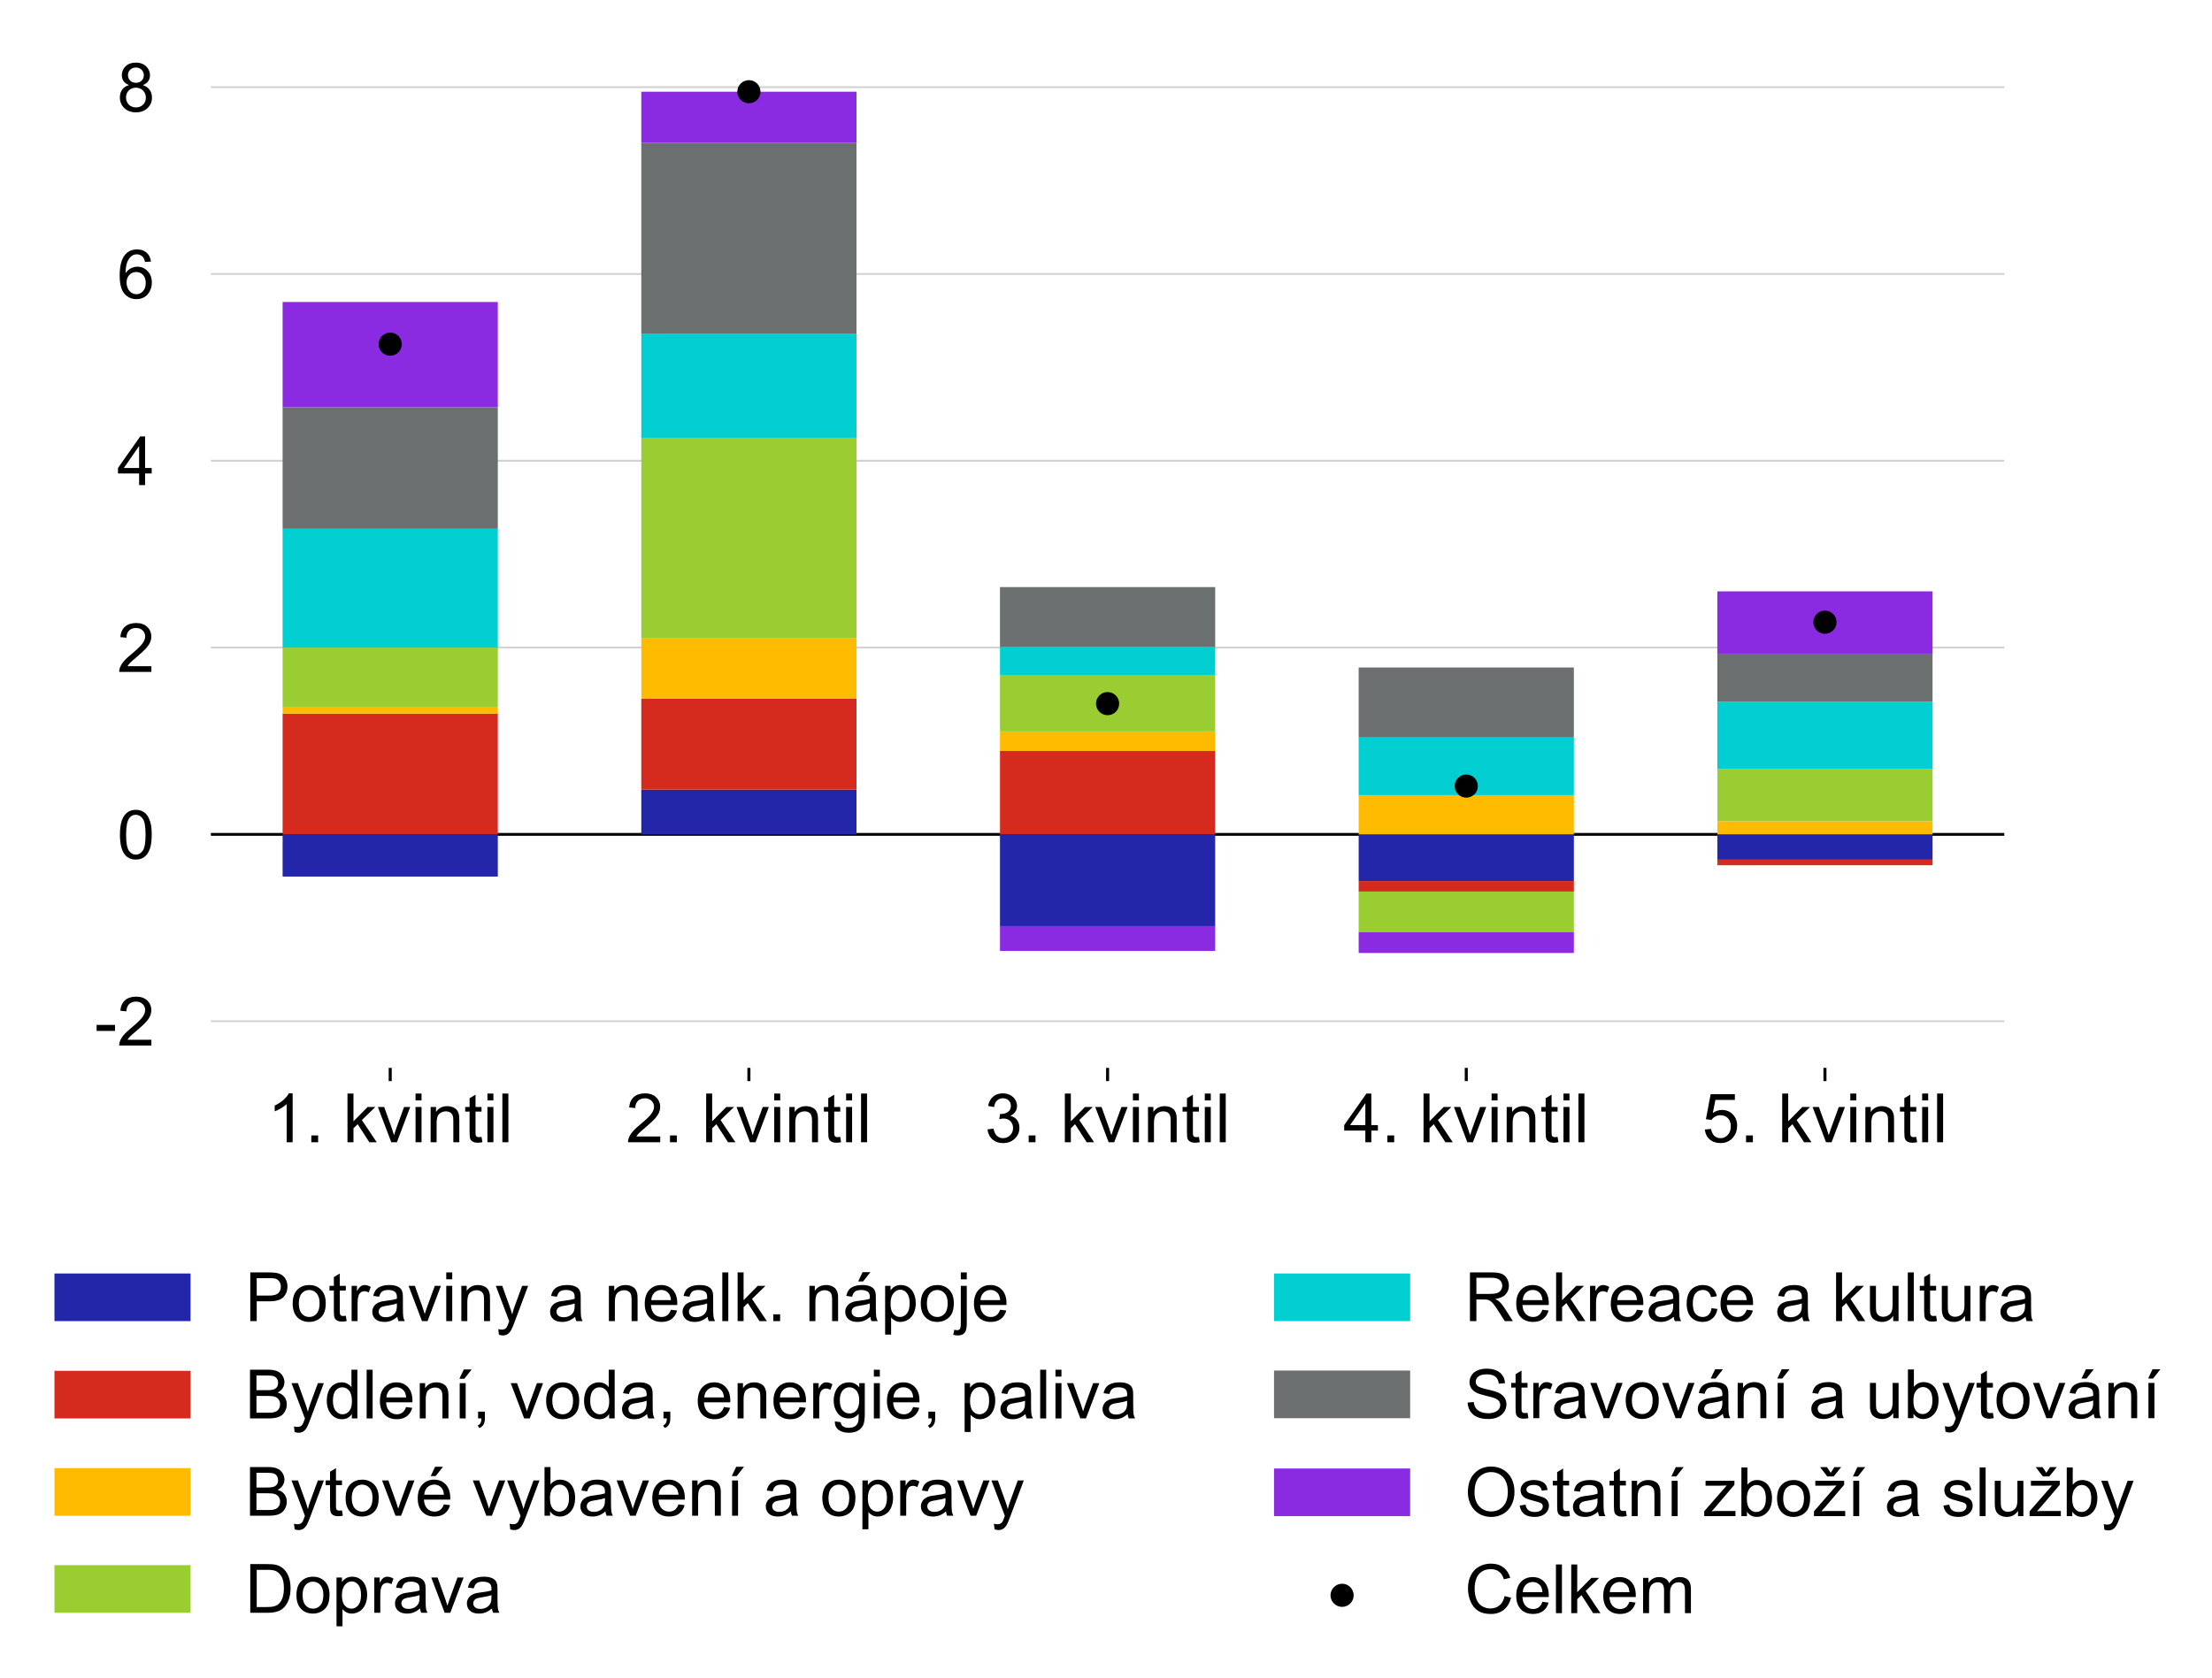 <?xml version="1.0" encoding="utf-8" standalone="no"?>
<!DOCTYPE svg PUBLIC "-//W3C//DTD SVG 1.1//EN"
  "http://www.w3.org/Graphics/SVG/1.1/DTD/svg11.dtd">
<!-- Created with matplotlib (http://matplotlib.org/) -->
<svg height="444pt" version="1.1" viewBox="0 0 585 444" width="585pt" xmlns="http://www.w3.org/2000/svg" xmlns:xlink="http://www.w3.org/1999/xlink">
 <defs>
  <style type="text/css">
*{stroke-linecap:butt;stroke-linejoin:round;}
  </style>
 </defs>
 <g id="figure_1">
  <g id="patch_1">
   <path d="M 0 444.723 
L 585.838 444.723 
L 585.838 0 
L 0 0 
z
" style="fill:none;"/>
  </g>
  <g id="axes_1">
   <g id="patch_2">
    <path d="M 55.769 282.5 
L 530.069 282.5 
L 530.069 10.7 
L 55.769 10.7 
z
" style="fill:none;"/>
   </g>
   <g id="matplotlib.axis_1">
    <g id="xtick_1">
     <g id="line2d_1">
      <defs>
       <path d="M 0 0 
L 0 3.5 
" id="m0bbdba7e54" style="stroke:#000000;stroke-width:0.8;"/>
      </defs>
      <g>
       <use style="stroke:#000000;stroke-width:0.8;" x="103.199" xlink:href="#m0bbdba7e54" y="282.5"/>
      </g>
     </g>
     <g id="text_1">
      <!-- 1. kvintil -->
      <defs>
       <path d="M 37.25 0 
L 28.469 0 
L 28.469 56 
Q 25.297 52.984 20.141 49.953 
Q 14.984 46.922 10.891 45.406 
L 10.891 53.906 
Q 18.266 57.375 23.781 62.297 
Q 29.297 67.234 31.594 71.875 
L 37.25 71.875 
z
" id="ArialMT-31"/>
       <path d="M 9.078 0 
L 9.078 10.016 
L 19.094 10.016 
L 19.094 0 
z
" id="ArialMT-2e"/>
       <path id="ArialMT-20"/>
       <path d="M 6.641 0 
L 6.641 71.578 
L 15.438 71.578 
L 15.438 30.766 
L 36.234 51.859 
L 47.609 51.859 
L 27.781 32.625 
L 49.609 0 
L 38.766 0 
L 21.625 26.516 
L 15.438 20.562 
L 15.438 0 
z
" id="ArialMT-6b"/>
       <path d="M 21 0 
L 1.266 51.859 
L 10.547 51.859 
L 21.688 20.797 
Q 23.484 15.766 25 10.359 
Q 26.172 14.453 28.266 20.219 
L 39.797 51.859 
L 48.828 51.859 
L 29.203 0 
z
" id="ArialMT-76"/>
       <path d="M 6.641 61.469 
L 6.641 71.578 
L 15.438 71.578 
L 15.438 61.469 
z
M 6.641 0 
L 6.641 51.859 
L 15.438 51.859 
L 15.438 0 
z
" id="ArialMT-69"/>
       <path d="M 6.594 0 
L 6.594 51.859 
L 14.5 51.859 
L 14.5 44.484 
Q 20.219 53.031 31 53.031 
Q 35.688 53.031 39.625 51.344 
Q 43.562 49.656 45.516 46.922 
Q 47.469 44.188 48.25 40.438 
Q 48.734 37.984 48.734 31.891 
L 48.734 0 
L 39.938 0 
L 39.938 31.547 
Q 39.938 36.922 38.906 39.578 
Q 37.891 42.234 35.281 43.812 
Q 32.672 45.406 29.156 45.406 
Q 23.531 45.406 19.453 41.844 
Q 15.375 38.281 15.375 28.328 
L 15.375 0 
z
" id="ArialMT-6e"/>
       <path d="M 25.781 7.859 
L 27.047 0.094 
Q 23.344 -0.688 20.406 -0.688 
Q 15.625 -0.688 12.984 0.828 
Q 10.359 2.344 9.281 4.812 
Q 8.203 7.281 8.203 15.188 
L 8.203 45.016 
L 1.766 45.016 
L 1.766 51.859 
L 8.203 51.859 
L 8.203 64.703 
L 16.938 69.969 
L 16.938 51.859 
L 25.781 51.859 
L 25.781 45.016 
L 16.938 45.016 
L 16.938 14.703 
Q 16.938 10.938 17.406 9.859 
Q 17.875 8.797 18.922 8.156 
Q 19.969 7.516 21.922 7.516 
Q 23.391 7.516 25.781 7.859 
" id="ArialMT-74"/>
       <path d="M 6.391 0 
L 6.391 71.578 
L 15.188 71.578 
L 15.188 0 
z
" id="ArialMT-6c"/>
      </defs>
      <g transform="translate(70.689 302.17)scale(0.18 -0.18)">
       <use xlink:href="#ArialMT-31"/>
       <use x="55.615" xlink:href="#ArialMT-2e"/>
       <use x="83.398" xlink:href="#ArialMT-20"/>
       <use x="111.182" xlink:href="#ArialMT-6b"/>
       <use x="161.182" xlink:href="#ArialMT-76"/>
       <use x="211.182" xlink:href="#ArialMT-69"/>
       <use x="233.398" xlink:href="#ArialMT-6e"/>
       <use x="289.014" xlink:href="#ArialMT-74"/>
       <use x="316.797" xlink:href="#ArialMT-69"/>
       <use x="339.014" xlink:href="#ArialMT-6c"/>
      </g>
     </g>
    </g>
    <g id="xtick_2">
     <g id="line2d_2">
      <g>
       <use style="stroke:#000000;stroke-width:0.8;" x="198.059" xlink:href="#m0bbdba7e54" y="282.5"/>
      </g>
     </g>
     <g id="text_2">
      <!-- 2. kvintil -->
      <defs>
       <path d="M 50.344 8.453 
L 50.344 0 
L 3.031 0 
Q 2.938 3.172 4.047 6.109 
Q 5.859 10.938 9.828 15.625 
Q 13.812 20.312 21.344 26.469 
Q 33.016 36.031 37.109 41.625 
Q 41.219 47.219 41.219 52.203 
Q 41.219 57.422 37.469 61 
Q 33.734 64.594 27.734 64.594 
Q 21.391 64.594 17.578 60.781 
Q 13.766 56.984 13.719 50.25 
L 4.688 51.172 
Q 5.609 61.281 11.656 66.578 
Q 17.719 71.875 27.938 71.875 
Q 38.234 71.875 44.234 66.156 
Q 50.25 60.453 50.25 52 
Q 50.25 47.703 48.484 43.547 
Q 46.734 39.406 42.656 34.812 
Q 38.578 30.219 29.109 22.219 
Q 21.188 15.578 18.938 13.203 
Q 16.703 10.844 15.234 8.453 
z
" id="ArialMT-32"/>
      </defs>
      <g transform="translate(165.549 302.17)scale(0.18 -0.18)">
       <use xlink:href="#ArialMT-32"/>
       <use x="55.615" xlink:href="#ArialMT-2e"/>
       <use x="83.398" xlink:href="#ArialMT-20"/>
       <use x="111.182" xlink:href="#ArialMT-6b"/>
       <use x="161.182" xlink:href="#ArialMT-76"/>
       <use x="211.182" xlink:href="#ArialMT-69"/>
       <use x="233.398" xlink:href="#ArialMT-6e"/>
       <use x="289.014" xlink:href="#ArialMT-74"/>
       <use x="316.797" xlink:href="#ArialMT-69"/>
       <use x="339.014" xlink:href="#ArialMT-6c"/>
      </g>
     </g>
    </g>
    <g id="xtick_3">
     <g id="line2d_3">
      <g>
       <use style="stroke:#000000;stroke-width:0.8;" x="482.639" xlink:href="#m0bbdba7e54" y="282.5"/>
      </g>
     </g>
     <g id="text_3">
      <!-- 5. kvintil -->
      <defs>
       <path d="M 4.156 18.75 
L 13.375 19.531 
Q 14.406 12.797 18.141 9.391 
Q 21.875 6 27.156 6 
Q 33.5 6 37.891 10.781 
Q 42.281 15.578 42.281 23.484 
Q 42.281 31 38.062 35.344 
Q 33.844 39.703 27 39.703 
Q 22.75 39.703 19.328 37.766 
Q 15.922 35.844 13.969 32.766 
L 5.719 33.844 
L 12.641 70.609 
L 48.25 70.609 
L 48.25 62.203 
L 19.672 62.203 
L 15.828 42.969 
Q 22.266 47.469 29.344 47.469 
Q 38.719 47.469 45.156 40.969 
Q 51.609 34.469 51.609 24.266 
Q 51.609 14.547 45.953 7.469 
Q 39.062 -1.219 27.156 -1.219 
Q 17.391 -1.219 11.203 4.25 
Q 5.031 9.719 4.156 18.75 
" id="ArialMT-35"/>
      </defs>
      <g transform="translate(450.129 302.17)scale(0.18 -0.18)">
       <use xlink:href="#ArialMT-35"/>
       <use x="55.615" xlink:href="#ArialMT-2e"/>
       <use x="83.398" xlink:href="#ArialMT-20"/>
       <use x="111.182" xlink:href="#ArialMT-6b"/>
       <use x="161.182" xlink:href="#ArialMT-76"/>
       <use x="211.182" xlink:href="#ArialMT-69"/>
       <use x="233.398" xlink:href="#ArialMT-6e"/>
       <use x="289.014" xlink:href="#ArialMT-74"/>
       <use x="316.797" xlink:href="#ArialMT-69"/>
       <use x="339.014" xlink:href="#ArialMT-6c"/>
      </g>
     </g>
    </g>
    <g id="xtick_4">
     <g id="line2d_4">
      <g>
       <use style="stroke:#000000;stroke-width:0.8;" x="387.779" xlink:href="#m0bbdba7e54" y="282.5"/>
      </g>
     </g>
     <g id="text_4">
      <!-- 4. kvintil -->
      <defs>
       <path d="M 32.328 0 
L 32.328 17.141 
L 1.266 17.141 
L 1.266 25.203 
L 33.938 71.578 
L 41.109 71.578 
L 41.109 25.203 
L 50.781 25.203 
L 50.781 17.141 
L 41.109 17.141 
L 41.109 0 
z
M 32.328 25.203 
L 32.328 57.469 
L 9.906 25.203 
z
" id="ArialMT-34"/>
      </defs>
      <g transform="translate(355.269 302.17)scale(0.18 -0.18)">
       <use xlink:href="#ArialMT-34"/>
       <use x="55.615" xlink:href="#ArialMT-2e"/>
       <use x="83.398" xlink:href="#ArialMT-20"/>
       <use x="111.182" xlink:href="#ArialMT-6b"/>
       <use x="161.182" xlink:href="#ArialMT-76"/>
       <use x="211.182" xlink:href="#ArialMT-69"/>
       <use x="233.398" xlink:href="#ArialMT-6e"/>
       <use x="289.014" xlink:href="#ArialMT-74"/>
       <use x="316.797" xlink:href="#ArialMT-69"/>
       <use x="339.014" xlink:href="#ArialMT-6c"/>
      </g>
     </g>
    </g>
    <g id="xtick_5">
     <g id="line2d_5">
      <g>
       <use style="stroke:#000000;stroke-width:0.8;" x="292.919" xlink:href="#m0bbdba7e54" y="282.5"/>
      </g>
     </g>
     <g id="text_5">
      <!-- 3. kvintil -->
      <defs>
       <path d="M 4.203 18.891 
L 12.984 20.062 
Q 14.5 12.594 18.141 9.297 
Q 21.781 6 27 6 
Q 33.203 6 37.469 10.297 
Q 41.75 14.594 41.75 20.953 
Q 41.75 27 37.797 30.922 
Q 33.844 34.859 27.734 34.859 
Q 25.25 34.859 21.531 33.891 
L 22.516 41.609 
Q 23.391 41.5 23.922 41.5 
Q 29.547 41.5 34.031 44.422 
Q 38.531 47.359 38.531 53.469 
Q 38.531 58.297 35.25 61.469 
Q 31.984 64.656 26.812 64.656 
Q 21.688 64.656 18.266 61.422 
Q 14.844 58.203 13.875 51.766 
L 5.078 53.328 
Q 6.688 62.156 12.391 67.016 
Q 18.109 71.875 26.609 71.875 
Q 32.469 71.875 37.391 69.359 
Q 42.328 66.844 44.938 62.5 
Q 47.562 58.156 47.562 53.266 
Q 47.562 48.641 45.062 44.828 
Q 42.578 41.016 37.703 38.766 
Q 44.047 37.312 47.562 32.688 
Q 51.078 28.078 51.078 21.141 
Q 51.078 11.766 44.234 5.25 
Q 37.406 -1.266 26.953 -1.266 
Q 17.531 -1.266 11.297 4.344 
Q 5.078 9.969 4.203 18.891 
" id="ArialMT-33"/>
      </defs>
      <g transform="translate(260.409 302.17)scale(0.18 -0.18)">
       <use xlink:href="#ArialMT-33"/>
       <use x="55.615" xlink:href="#ArialMT-2e"/>
       <use x="83.398" xlink:href="#ArialMT-20"/>
       <use x="111.182" xlink:href="#ArialMT-6b"/>
       <use x="161.182" xlink:href="#ArialMT-76"/>
       <use x="211.182" xlink:href="#ArialMT-69"/>
       <use x="233.398" xlink:href="#ArialMT-6e"/>
       <use x="289.014" xlink:href="#ArialMT-74"/>
       <use x="316.797" xlink:href="#ArialMT-69"/>
       <use x="339.014" xlink:href="#ArialMT-6c"/>
      </g>
     </g>
    </g>
   </g>
   <g id="matplotlib.axis_2">
    <g id="ytick_1">
     <g id="text_6">
      <!-- -2 -->
      <defs>
       <path d="M 3.172 21.484 
L 3.172 30.328 
L 30.172 30.328 
L 30.172 21.484 
z
" id="ArialMT-2d"/>
      </defs>
      <g transform="translate(24.98 276.587)scale(0.18 -0.18)">
       <use xlink:href="#ArialMT-2d"/>
       <use x="33.301" xlink:href="#ArialMT-32"/>
      </g>
     </g>
    </g>
    <g id="ytick_2">
     <g id="text_7">
      <!-- 0 -->
      <defs>
       <path d="M 4.156 35.297 
Q 4.156 48 6.766 55.734 
Q 9.375 63.484 14.516 67.672 
Q 19.672 71.875 27.484 71.875 
Q 33.25 71.875 37.594 69.547 
Q 41.938 67.234 44.766 62.859 
Q 47.609 58.5 49.219 52.219 
Q 50.828 45.953 50.828 35.297 
Q 50.828 22.703 48.234 14.969 
Q 45.656 7.234 40.5 3 
Q 35.359 -1.219 27.484 -1.219 
Q 17.141 -1.219 11.234 6.203 
Q 4.156 15.141 4.156 35.297 
M 13.188 35.297 
Q 13.188 17.672 17.312 11.828 
Q 21.438 6 27.484 6 
Q 33.547 6 37.672 11.859 
Q 41.797 17.719 41.797 35.297 
Q 41.797 52.984 37.672 58.781 
Q 33.547 64.594 27.391 64.594 
Q 21.344 64.594 17.719 59.469 
Q 13.188 52.938 13.188 35.297 
" id="ArialMT-30"/>
      </defs>
      <g transform="translate(30.974 227.169)scale(0.18 -0.18)">
       <use xlink:href="#ArialMT-30"/>
      </g>
     </g>
    </g>
    <g id="ytick_3">
     <g id="text_8">
      <!-- 2 -->
      <g transform="translate(30.974 177.751)scale(0.18 -0.18)">
       <use xlink:href="#ArialMT-32"/>
      </g>
     </g>
    </g>
    <g id="ytick_4">
     <g id="text_9">
      <!-- 4 -->
      <g transform="translate(30.974 128.333)scale(0.18 -0.18)">
       <use xlink:href="#ArialMT-34"/>
      </g>
     </g>
    </g>
    <g id="ytick_5">
     <g id="text_10">
      <!-- 6 -->
      <defs>
       <path d="M 49.75 54.047 
L 41.016 53.375 
Q 39.844 58.547 37.703 60.891 
Q 34.125 64.656 28.906 64.656 
Q 24.703 64.656 21.531 62.312 
Q 17.391 59.281 14.984 53.469 
Q 12.594 47.656 12.5 36.922 
Q 15.672 41.75 20.266 44.094 
Q 24.859 46.438 29.891 46.438 
Q 38.672 46.438 44.844 39.969 
Q 51.031 33.5 51.031 23.25 
Q 51.031 16.5 48.125 10.719 
Q 45.219 4.938 40.141 1.859 
Q 35.062 -1.219 28.609 -1.219 
Q 17.625 -1.219 10.688 6.859 
Q 3.766 14.938 3.766 33.5 
Q 3.766 54.25 11.422 63.672 
Q 18.109 71.875 29.438 71.875 
Q 37.891 71.875 43.281 67.141 
Q 48.688 62.406 49.75 54.047 
M 13.875 23.188 
Q 13.875 18.656 15.797 14.5 
Q 17.719 10.359 21.188 8.172 
Q 24.656 6 28.469 6 
Q 34.031 6 38.031 10.484 
Q 42.047 14.984 42.047 22.703 
Q 42.047 30.125 38.078 34.391 
Q 34.125 38.672 28.125 38.672 
Q 22.172 38.672 18.016 34.391 
Q 13.875 30.125 13.875 23.188 
" id="ArialMT-36"/>
      </defs>
      <g transform="translate(30.974 78.915)scale(0.18 -0.18)">
       <use xlink:href="#ArialMT-36"/>
      </g>
     </g>
    </g>
    <g id="ytick_6">
     <g id="text_11">
      <!-- 8 -->
      <defs>
       <path d="M 17.672 38.812 
Q 12.203 40.828 9.562 44.531 
Q 6.938 48.25 6.938 53.422 
Q 6.938 61.234 12.547 66.547 
Q 18.172 71.875 27.484 71.875 
Q 36.859 71.875 42.578 66.422 
Q 48.297 60.984 48.297 53.172 
Q 48.297 48.188 45.672 44.5 
Q 43.062 40.828 37.75 38.812 
Q 44.344 36.672 47.781 31.875 
Q 51.219 27.094 51.219 20.453 
Q 51.219 11.281 44.719 5.031 
Q 38.234 -1.219 27.641 -1.219 
Q 17.047 -1.219 10.547 5.047 
Q 4.047 11.328 4.047 20.703 
Q 4.047 27.688 7.594 32.391 
Q 11.141 37.109 17.672 38.812 
M 15.922 53.719 
Q 15.922 48.641 19.188 45.406 
Q 22.469 42.188 27.688 42.188 
Q 32.766 42.188 36.016 45.375 
Q 39.266 48.578 39.266 53.219 
Q 39.266 58.062 35.906 61.359 
Q 32.562 64.656 27.594 64.656 
Q 22.562 64.656 19.234 61.422 
Q 15.922 58.203 15.922 53.719 
M 13.094 20.656 
Q 13.094 16.891 14.875 13.375 
Q 16.656 9.859 20.172 7.922 
Q 23.688 6 27.734 6 
Q 34.031 6 38.125 10.047 
Q 42.234 14.109 42.234 20.359 
Q 42.234 26.703 38.016 30.859 
Q 33.797 35.016 27.438 35.016 
Q 21.234 35.016 17.156 30.906 
Q 13.094 26.812 13.094 20.656 
" id="ArialMT-38"/>
      </defs>
      <g transform="translate(30.974 29.497)scale(0.18 -0.18)">
       <use xlink:href="#ArialMT-38"/>
      </g>
     </g>
    </g>
   </g>
   <g id="line2d_6">
    <path clip-path="url(#p08ccd72ca8)" d="M 55.769 270.145 
L 530.069 270.145 
" style="fill:none;stroke:#d2d2d2;stroke-linecap:square;stroke-width:0.5;"/>
   </g>
   <g id="line2d_7">
    <path clip-path="url(#p08ccd72ca8)" d="M 55.769 220.727 
L 530.069 220.727 
" style="fill:none;stroke:#000000;stroke-linecap:square;stroke-width:0.75;"/>
   </g>
   <g id="line2d_8">
    <path clip-path="url(#p08ccd72ca8)" d="M 55.769 171.309 
L 530.069 171.309 
" style="fill:none;stroke:#d2d2d2;stroke-linecap:square;stroke-width:0.5;"/>
   </g>
   <g id="line2d_9">
    <path clip-path="url(#p08ccd72ca8)" d="M 55.769 121.891 
L 530.069 121.891 
" style="fill:none;stroke:#d2d2d2;stroke-linecap:square;stroke-width:0.5;"/>
   </g>
   <g id="legend_1">
    <g id="patch_3">
     <path d="M 10.8 437.523 
L 575.038 437.523 
Q 578.638 437.523 578.638 433.923 
L 578.638 332.934 
Q 578.638 329.334 575.038 329.334 
L 10.8 329.334 
Q 7.2 329.334 7.2 332.934 
L 7.2 433.923 
Q 7.2 437.523 10.8 437.523 
z
" style="fill:none;opacity:0.8;"/>
    </g>
    <g id="patch_4">
     <path d="M 14.4 349.489 
L 50.4 349.489 
L 50.4 336.889 
L 14.4 336.889 
z
" style="fill:#2426a9;"/>
    </g>
    <g id="text_12">
     <!-- Potraviny a nealk. nápoje -->
     <defs>
      <path d="M 7.719 0 
L 7.719 71.578 
L 34.719 71.578 
Q 41.844 71.578 45.609 70.906 
Q 50.875 70.016 54.438 67.547 
Q 58.016 65.094 60.188 60.641 
Q 62.359 56.203 62.359 50.875 
Q 62.359 41.75 56.547 35.422 
Q 50.734 29.109 35.547 29.109 
L 17.188 29.109 
L 17.188 0 
z
M 17.188 37.547 
L 35.688 37.547 
Q 44.875 37.547 48.734 40.969 
Q 52.594 44.391 52.594 50.594 
Q 52.594 55.078 50.312 58.266 
Q 48.047 61.469 44.344 62.5 
Q 41.938 63.141 35.5 63.141 
L 17.188 63.141 
z
" id="ArialMT-50"/>
      <path d="M 3.328 25.922 
Q 3.328 40.328 11.328 47.266 
Q 18.016 53.031 27.641 53.031 
Q 38.328 53.031 45.109 46.016 
Q 51.906 39.016 51.906 26.656 
Q 51.906 16.656 48.906 10.906 
Q 45.906 5.172 40.156 2 
Q 34.422 -1.172 27.641 -1.172 
Q 16.75 -1.172 10.031 5.812 
Q 3.328 12.797 3.328 25.922 
M 12.359 25.922 
Q 12.359 15.969 16.703 11.016 
Q 21.047 6.062 27.641 6.062 
Q 34.188 6.062 38.531 11.031 
Q 42.875 16.016 42.875 26.219 
Q 42.875 35.844 38.5 40.797 
Q 34.125 45.75 27.641 45.75 
Q 21.047 45.75 16.703 40.812 
Q 12.359 35.891 12.359 25.922 
" id="ArialMT-6f"/>
      <path d="M 6.5 0 
L 6.5 51.859 
L 14.406 51.859 
L 14.406 44 
Q 17.438 49.516 20 51.266 
Q 22.562 53.031 25.641 53.031 
Q 30.078 53.031 34.672 50.203 
L 31.641 42.047 
Q 28.422 43.953 25.203 43.953 
Q 22.312 43.953 20.016 42.219 
Q 17.719 40.484 16.75 37.406 
Q 15.281 32.719 15.281 27.156 
L 15.281 0 
z
" id="ArialMT-72"/>
      <path d="M 40.438 6.391 
Q 35.547 2.25 31.031 0.531 
Q 26.516 -1.172 21.344 -1.172 
Q 12.797 -1.172 8.203 3 
Q 3.609 7.172 3.609 13.672 
Q 3.609 17.484 5.344 20.625 
Q 7.078 23.781 9.891 25.688 
Q 12.703 27.594 16.219 28.562 
Q 18.797 29.25 24.031 29.891 
Q 34.672 31.156 39.703 32.906 
Q 39.75 34.719 39.75 35.203 
Q 39.75 40.578 37.25 42.781 
Q 33.891 45.75 27.25 45.75 
Q 21.047 45.75 18.094 43.578 
Q 15.141 41.406 13.719 35.891 
L 5.125 37.062 
Q 6.297 42.578 8.984 45.969 
Q 11.672 49.359 16.75 51.188 
Q 21.828 53.031 28.516 53.031 
Q 35.156 53.031 39.297 51.469 
Q 43.453 49.906 45.406 47.531 
Q 47.359 45.172 48.141 41.547 
Q 48.578 39.312 48.578 33.453 
L 48.578 21.734 
Q 48.578 9.469 49.141 6.219 
Q 49.703 2.984 51.375 0 
L 42.188 0 
Q 40.828 2.734 40.438 6.391 
M 39.703 26.031 
Q 34.906 24.078 25.344 22.703 
Q 19.922 21.922 17.672 20.938 
Q 15.438 19.969 14.203 18.094 
Q 12.984 16.219 12.984 13.922 
Q 12.984 10.406 15.641 8.062 
Q 18.312 5.719 23.438 5.719 
Q 28.516 5.719 32.469 7.938 
Q 36.422 10.156 38.281 14.016 
Q 39.703 17 39.703 22.797 
z
" id="ArialMT-61"/>
      <path d="M 6.203 -19.969 
L 5.219 -11.719 
Q 8.109 -12.5 10.25 -12.5 
Q 13.188 -12.5 14.938 -11.516 
Q 16.703 -10.547 17.828 -8.797 
Q 18.656 -7.469 20.516 -2.25 
Q 20.75 -1.516 21.297 -0.094 
L 1.609 51.859 
L 11.078 51.859 
L 21.875 21.828 
Q 23.969 16.109 25.641 9.812 
Q 27.156 15.875 29.25 21.625 
L 40.328 51.859 
L 49.125 51.859 
L 29.391 -0.875 
Q 26.219 -9.422 24.469 -12.641 
Q 22.125 -17 19.094 -19.016 
Q 16.062 -21.047 11.859 -21.047 
Q 9.328 -21.047 6.203 -19.969 
" id="ArialMT-79"/>
      <path d="M 42.094 16.703 
L 51.172 15.578 
Q 49.031 7.625 43.219 3.219 
Q 37.406 -1.172 28.375 -1.172 
Q 17 -1.172 10.328 5.828 
Q 3.656 12.844 3.656 25.484 
Q 3.656 38.578 10.391 45.797 
Q 17.141 53.031 27.875 53.031 
Q 38.281 53.031 44.875 45.953 
Q 51.469 38.875 51.469 26.031 
Q 51.469 25.25 51.422 23.688 
L 12.75 23.688 
Q 13.234 15.141 17.578 10.594 
Q 21.922 6.062 28.422 6.062 
Q 33.25 6.062 36.672 8.594 
Q 40.094 11.141 42.094 16.703 
M 13.234 30.906 
L 42.188 30.906 
Q 41.609 37.453 38.875 40.719 
Q 34.672 45.797 27.984 45.797 
Q 21.922 45.797 17.797 41.75 
Q 13.672 37.703 13.234 30.906 
" id="ArialMT-65"/>
      <path d="M 40.438 6.391 
Q 35.547 2.25 31.031 0.531 
Q 26.516 -1.172 21.344 -1.172 
Q 12.797 -1.172 8.203 3 
Q 3.609 7.172 3.609 13.672 
Q 3.609 17.484 5.344 20.625 
Q 7.078 23.781 9.891 25.688 
Q 12.703 27.594 16.219 28.562 
Q 18.797 29.25 24.031 29.891 
Q 34.672 31.156 39.703 32.906 
Q 39.75 34.719 39.75 35.203 
Q 39.75 40.578 37.25 42.781 
Q 33.891 45.75 27.25 45.75 
Q 21.047 45.75 18.094 43.578 
Q 15.141 41.406 13.719 35.891 
L 5.125 37.062 
Q 6.297 42.578 8.984 45.969 
Q 11.672 49.359 16.75 51.188 
Q 21.828 53.031 28.516 53.031 
Q 35.156 53.031 39.297 51.469 
Q 43.453 49.906 45.406 47.531 
Q 47.359 45.172 48.141 41.547 
Q 48.578 39.312 48.578 33.453 
L 48.578 21.734 
Q 48.578 9.469 49.141 6.219 
Q 49.703 2.984 51.375 0 
L 42.188 0 
Q 40.828 2.734 40.438 6.391 
M 39.703 26.031 
Q 34.906 24.078 25.344 22.703 
Q 19.922 21.922 17.672 20.938 
Q 15.438 19.969 14.203 18.094 
Q 12.984 16.219 12.984 13.922 
Q 12.984 10.406 15.641 8.062 
Q 18.312 5.719 23.438 5.719 
Q 28.516 5.719 32.469 7.938 
Q 36.422 10.156 38.281 14.016 
Q 39.703 17 39.703 22.797 
z
M 22.594 58.297 
L 29.078 71.969 
L 40.609 71.969 
L 29.859 58.297 
z
" id="ArialMT-e1"/>
      <path d="M 6.594 -19.875 
L 6.594 51.859 
L 14.594 51.859 
L 14.594 45.125 
Q 17.438 49.078 21 51.047 
Q 24.562 53.031 29.641 53.031 
Q 36.281 53.031 41.359 49.609 
Q 46.438 46.188 49.016 39.953 
Q 51.609 33.734 51.609 26.312 
Q 51.609 18.359 48.75 11.984 
Q 45.906 5.609 40.453 2.219 
Q 35.016 -1.172 29 -1.172 
Q 24.609 -1.172 21.109 0.688 
Q 17.625 2.547 15.375 5.375 
L 15.375 -19.875 
z
M 14.547 25.641 
Q 14.547 15.625 18.594 10.844 
Q 22.656 6.062 28.422 6.062 
Q 34.281 6.062 38.453 11.016 
Q 42.625 15.969 42.625 26.375 
Q 42.625 36.281 38.547 41.203 
Q 34.469 46.141 28.812 46.141 
Q 23.188 46.141 18.859 40.891 
Q 14.547 35.641 14.547 25.641 
" id="ArialMT-70"/>
      <path d="M 6.547 61.375 
L 6.547 71.578 
L 15.328 71.578 
L 15.328 61.375 
z
M -4.594 -20.125 
L -2.938 -12.641 
Q -0.297 -13.328 1.219 -13.328 
Q 3.906 -13.328 5.219 -11.547 
Q 6.547 -9.766 6.547 -2.641 
L 6.547 51.859 
L 15.328 51.859 
L 15.328 -2.828 
Q 15.328 -12.406 12.844 -16.156 
Q 9.672 -21.047 2.297 -21.047 
Q -1.266 -21.047 -4.594 -20.125 
" id="ArialMT-6a"/>
     </defs>
     <g transform="translate(64.8 349.489)scale(0.18 -0.18)">
      <use xlink:href="#ArialMT-50"/>
      <use x="66.699" xlink:href="#ArialMT-6f"/>
      <use x="122.314" xlink:href="#ArialMT-74"/>
      <use x="150.098" xlink:href="#ArialMT-72"/>
      <use x="183.398" xlink:href="#ArialMT-61"/>
      <use x="239.014" xlink:href="#ArialMT-76"/>
      <use x="289.014" xlink:href="#ArialMT-69"/>
      <use x="311.23" xlink:href="#ArialMT-6e"/>
      <use x="366.846" xlink:href="#ArialMT-79"/>
      <use x="416.846" xlink:href="#ArialMT-20"/>
      <use x="444.629" xlink:href="#ArialMT-61"/>
      <use x="500.244" xlink:href="#ArialMT-20"/>
      <use x="528.027" xlink:href="#ArialMT-6e"/>
      <use x="583.643" xlink:href="#ArialMT-65"/>
      <use x="639.258" xlink:href="#ArialMT-61"/>
      <use x="694.873" xlink:href="#ArialMT-6c"/>
      <use x="717.09" xlink:href="#ArialMT-6b"/>
      <use x="767.09" xlink:href="#ArialMT-2e"/>
      <use x="794.873" xlink:href="#ArialMT-20"/>
      <use x="822.656" xlink:href="#ArialMT-6e"/>
      <use x="878.271" xlink:href="#ArialMT-e1"/>
      <use x="933.887" xlink:href="#ArialMT-70"/>
      <use x="989.502" xlink:href="#ArialMT-6f"/>
      <use x="1045.117" xlink:href="#ArialMT-6a"/>
      <use x="1067.334" xlink:href="#ArialMT-65"/>
     </g>
    </g>
    <g id="patch_5">
     <path d="M 14.4 375.231 
L 50.4 375.231 
L 50.4 362.631 
L 14.4 362.631 
z
" style="fill:#d52b1e;"/>
    </g>
    <g id="text_13">
     <!-- Bydlení, voda, energie, paliva -->
     <defs>
      <path d="M 7.328 0 
L 7.328 71.578 
L 34.188 71.578 
Q 42.391 71.578 47.344 69.406 
Q 52.297 67.234 55.094 62.719 
Q 57.906 58.203 57.906 53.266 
Q 57.906 48.688 55.422 44.625 
Q 52.938 40.578 47.906 38.094 
Q 54.391 36.188 57.875 31.594 
Q 61.375 27 61.375 20.75 
Q 61.375 15.719 59.25 11.391 
Q 57.125 7.078 54 4.734 
Q 50.875 2.391 46.156 1.188 
Q 41.453 0 34.625 0 
z
M 16.797 41.5 
L 32.281 41.5 
Q 38.578 41.5 41.312 42.328 
Q 44.922 43.406 46.75 45.891 
Q 48.578 48.391 48.578 52.156 
Q 48.578 55.719 46.875 58.422 
Q 45.172 61.141 41.984 62.141 
Q 38.812 63.141 31.109 63.141 
L 16.797 63.141 
z
M 16.797 8.453 
L 34.625 8.453 
Q 39.203 8.453 41.062 8.797 
Q 44.344 9.375 46.531 10.734 
Q 48.734 12.109 50.141 14.719 
Q 51.562 17.328 51.562 20.75 
Q 51.562 24.75 49.516 27.703 
Q 47.469 30.672 43.828 31.859 
Q 40.188 33.062 33.344 33.062 
L 16.797 33.062 
z
" id="ArialMT-42"/>
      <path d="M 40.234 0 
L 40.234 6.547 
Q 35.297 -1.172 25.734 -1.172 
Q 19.531 -1.172 14.328 2.25 
Q 9.125 5.672 6.266 11.797 
Q 3.422 17.922 3.422 25.875 
Q 3.422 33.641 6 39.969 
Q 8.594 46.297 13.766 49.656 
Q 18.953 53.031 25.344 53.031 
Q 30.031 53.031 33.688 51.047 
Q 37.359 49.078 39.656 45.906 
L 39.656 71.578 
L 48.391 71.578 
L 48.391 0 
z
M 12.453 25.875 
Q 12.453 15.922 16.641 10.984 
Q 20.844 6.062 26.562 6.062 
Q 32.328 6.062 36.344 10.766 
Q 40.375 15.484 40.375 25.141 
Q 40.375 35.797 36.266 40.766 
Q 32.172 45.75 26.172 45.75 
Q 20.312 45.75 16.375 40.969 
Q 12.453 36.188 12.453 25.875 
" id="ArialMT-64"/>
      <path d="M 9.672 0 
L 9.672 51.859 
L 18.453 51.859 
L 18.453 0 
z
M 9.219 58.297 
L 15.703 71.969 
L 27.234 71.969 
L 16.484 58.297 
z
" id="ArialMT-ed"/>
      <path d="M 8.891 0 
L 8.891 10.016 
L 18.891 10.016 
L 18.891 0 
Q 18.891 -5.516 16.938 -8.906 
Q 14.984 -12.312 10.75 -14.156 
L 8.297 -10.406 
Q 11.078 -9.188 12.391 -6.812 
Q 13.719 -4.438 13.875 0 
z
" id="ArialMT-2c"/>
      <path d="M 4.984 -4.297 
L 13.531 -5.562 
Q 14.062 -9.516 16.5 -11.328 
Q 19.781 -13.766 25.438 -13.766 
Q 31.547 -13.766 34.859 -11.328 
Q 38.188 -8.891 39.359 -4.5 
Q 40.047 -1.812 39.984 6.781 
Q 34.234 0 25.641 0 
Q 14.938 0 9.078 7.719 
Q 3.219 15.438 3.219 26.219 
Q 3.219 33.641 5.906 39.906 
Q 8.594 46.188 13.688 49.609 
Q 18.797 53.031 25.688 53.031 
Q 34.859 53.031 40.828 45.609 
L 40.828 51.859 
L 48.922 51.859 
L 48.922 7.031 
Q 48.922 -5.078 46.453 -10.125 
Q 44 -15.188 38.641 -18.109 
Q 33.297 -21.047 25.484 -21.047 
Q 16.219 -21.047 10.5 -16.875 
Q 4.781 -12.703 4.984 -4.297 
M 12.25 26.859 
Q 12.25 16.656 16.297 11.969 
Q 20.359 7.281 26.469 7.281 
Q 32.516 7.281 36.609 11.938 
Q 40.719 16.609 40.719 26.562 
Q 40.719 36.078 36.5 40.906 
Q 32.281 45.75 26.312 45.75 
Q 20.453 45.75 16.344 40.984 
Q 12.25 36.234 12.25 26.859 
" id="ArialMT-67"/>
     </defs>
     <g transform="translate(64.8 375.231)scale(0.18 -0.18)">
      <use xlink:href="#ArialMT-42"/>
      <use x="66.699" xlink:href="#ArialMT-79"/>
      <use x="116.699" xlink:href="#ArialMT-64"/>
      <use x="172.314" xlink:href="#ArialMT-6c"/>
      <use x="194.531" xlink:href="#ArialMT-65"/>
      <use x="250.146" xlink:href="#ArialMT-6e"/>
      <use x="305.762" xlink:href="#ArialMT-ed"/>
      <use x="333.545" xlink:href="#ArialMT-2c"/>
      <use x="361.328" xlink:href="#ArialMT-20"/>
      <use x="389.111" xlink:href="#ArialMT-76"/>
      <use x="439.111" xlink:href="#ArialMT-6f"/>
      <use x="494.727" xlink:href="#ArialMT-64"/>
      <use x="550.342" xlink:href="#ArialMT-61"/>
      <use x="605.957" xlink:href="#ArialMT-2c"/>
      <use x="633.74" xlink:href="#ArialMT-20"/>
      <use x="661.523" xlink:href="#ArialMT-65"/>
      <use x="717.139" xlink:href="#ArialMT-6e"/>
      <use x="772.754" xlink:href="#ArialMT-65"/>
      <use x="828.369" xlink:href="#ArialMT-72"/>
      <use x="861.67" xlink:href="#ArialMT-67"/>
      <use x="917.285" xlink:href="#ArialMT-69"/>
      <use x="939.502" xlink:href="#ArialMT-65"/>
      <use x="995.117" xlink:href="#ArialMT-2c"/>
      <use x="1022.9" xlink:href="#ArialMT-20"/>
      <use x="1050.684" xlink:href="#ArialMT-70"/>
      <use x="1106.299" xlink:href="#ArialMT-61"/>
      <use x="1161.914" xlink:href="#ArialMT-6c"/>
      <use x="1184.131" xlink:href="#ArialMT-69"/>
      <use x="1206.348" xlink:href="#ArialMT-76"/>
      <use x="1256.348" xlink:href="#ArialMT-61"/>
     </g>
    </g>
    <g id="patch_6">
     <path d="M 14.4 400.974 
L 50.4 400.974 
L 50.4 388.374 
L 14.4 388.374 
z
" style="fill:#ffbb00;"/>
    </g>
    <g id="text_14">
     <!-- Bytové vybavení a opravy -->
     <defs>
      <path d="M 42.094 16.703 
L 51.172 15.578 
Q 49.031 7.625 43.219 3.219 
Q 37.406 -1.172 28.375 -1.172 
Q 17 -1.172 10.328 5.828 
Q 3.656 12.844 3.656 25.484 
Q 3.656 38.578 10.391 45.797 
Q 17.141 53.031 27.875 53.031 
Q 38.281 53.031 44.875 45.953 
Q 51.469 38.875 51.469 26.031 
Q 51.469 25.25 51.422 23.688 
L 12.75 23.688 
Q 13.234 15.141 17.578 10.594 
Q 21.922 6.062 28.422 6.062 
Q 33.25 6.062 36.672 8.594 
Q 40.094 11.141 42.094 16.703 
M 13.234 30.906 
L 42.188 30.906 
Q 41.609 37.453 38.875 40.719 
Q 34.672 45.797 27.984 45.797 
Q 21.922 45.797 17.797 41.75 
Q 13.672 37.703 13.234 30.906 
M 22.719 58.297 
L 29.203 71.969 
L 40.734 71.969 
L 29.984 58.297 
z
" id="ArialMT-e9"/>
      <path d="M 14.703 0 
L 6.547 0 
L 6.547 71.578 
L 15.328 71.578 
L 15.328 46.047 
Q 20.906 53.031 29.547 53.031 
Q 34.328 53.031 38.594 51.094 
Q 42.875 49.172 45.625 45.672 
Q 48.391 42.188 49.953 37.25 
Q 51.516 32.328 51.516 26.703 
Q 51.516 13.375 44.922 6.094 
Q 38.328 -1.172 29.109 -1.172 
Q 19.922 -1.172 14.703 6.5 
z
M 14.594 26.312 
Q 14.594 17 17.141 12.844 
Q 21.297 6.062 28.375 6.062 
Q 34.125 6.062 38.328 11.062 
Q 42.531 16.062 42.531 25.984 
Q 42.531 36.141 38.5 40.969 
Q 34.469 45.797 28.766 45.797 
Q 23 45.797 18.797 40.797 
Q 14.594 35.797 14.594 26.312 
" id="ArialMT-62"/>
     </defs>
     <g transform="translate(64.8 400.974)scale(0.18 -0.18)">
      <use xlink:href="#ArialMT-42"/>
      <use x="66.699" xlink:href="#ArialMT-79"/>
      <use x="116.699" xlink:href="#ArialMT-74"/>
      <use x="144.482" xlink:href="#ArialMT-6f"/>
      <use x="200.098" xlink:href="#ArialMT-76"/>
      <use x="250.098" xlink:href="#ArialMT-e9"/>
      <use x="305.713" xlink:href="#ArialMT-20"/>
      <use x="333.496" xlink:href="#ArialMT-76"/>
      <use x="383.496" xlink:href="#ArialMT-79"/>
      <use x="433.496" xlink:href="#ArialMT-62"/>
      <use x="489.111" xlink:href="#ArialMT-61"/>
      <use x="544.727" xlink:href="#ArialMT-76"/>
      <use x="594.727" xlink:href="#ArialMT-65"/>
      <use x="650.342" xlink:href="#ArialMT-6e"/>
      <use x="705.957" xlink:href="#ArialMT-ed"/>
      <use x="733.74" xlink:href="#ArialMT-20"/>
      <use x="761.523" xlink:href="#ArialMT-61"/>
      <use x="817.139" xlink:href="#ArialMT-20"/>
      <use x="844.922" xlink:href="#ArialMT-6f"/>
      <use x="900.537" xlink:href="#ArialMT-70"/>
      <use x="956.152" xlink:href="#ArialMT-72"/>
      <use x="989.453" xlink:href="#ArialMT-61"/>
      <use x="1045.068" xlink:href="#ArialMT-76"/>
      <use x="1095.068" xlink:href="#ArialMT-79"/>
     </g>
    </g>
    <g id="patch_7">
     <path d="M 14.4 426.647 
L 50.4 426.647 
L 50.4 414.047 
L 14.4 414.047 
z
" style="fill:#9acd32;"/>
    </g>
    <g id="text_15">
     <!-- Doprava -->
     <defs>
      <path d="M 7.719 0 
L 7.719 71.578 
L 32.375 71.578 
Q 40.719 71.578 45.125 70.562 
Q 51.266 69.141 55.609 65.438 
Q 61.281 60.641 64.078 53.188 
Q 66.891 45.75 66.891 36.188 
Q 66.891 28.031 64.984 21.734 
Q 63.094 15.438 60.109 11.297 
Q 57.125 7.172 53.578 4.797 
Q 50.047 2.438 45.047 1.219 
Q 40.047 0 33.547 0 
z
M 17.188 8.453 
L 32.469 8.453 
Q 39.547 8.453 43.578 9.766 
Q 47.609 11.078 50 13.484 
Q 53.375 16.844 55.25 22.531 
Q 57.125 28.219 57.125 36.328 
Q 57.125 47.562 53.438 53.594 
Q 49.75 59.625 44.484 61.672 
Q 40.672 63.141 32.234 63.141 
L 17.188 63.141 
z
" id="ArialMT-44"/>
     </defs>
     <g transform="translate(64.8 426.647)scale(0.18 -0.18)">
      <use xlink:href="#ArialMT-44"/>
      <use x="72.217" xlink:href="#ArialMT-6f"/>
      <use x="127.832" xlink:href="#ArialMT-70"/>
      <use x="183.447" xlink:href="#ArialMT-72"/>
      <use x="216.748" xlink:href="#ArialMT-61"/>
      <use x="272.363" xlink:href="#ArialMT-76"/>
      <use x="322.363" xlink:href="#ArialMT-61"/>
     </g>
    </g>
    <g id="patch_8">
     <path d="M 336.938 349.489 
L 372.938 349.489 
L 372.938 336.889 
L 336.938 336.889 
z
" style="fill:#00ced1;"/>
    </g>
    <g id="text_16">
     <!-- Rekreace a kultura -->
     <defs>
      <path d="M 7.859 0 
L 7.859 71.578 
L 39.594 71.578 
Q 49.172 71.578 54.141 69.641 
Q 59.125 67.719 62.109 62.828 
Q 65.094 57.953 65.094 52.047 
Q 65.094 44.438 60.156 39.203 
Q 55.219 33.984 44.922 32.562 
Q 48.688 30.766 50.641 29 
Q 54.781 25.203 58.5 19.484 
L 70.953 0 
L 59.031 0 
L 49.562 14.891 
Q 45.406 21.344 42.719 24.75 
Q 40.047 28.172 37.922 29.531 
Q 35.797 30.906 33.594 31.453 
Q 31.984 31.781 28.328 31.781 
L 17.328 31.781 
L 17.328 0 
z
M 17.328 39.984 
L 37.703 39.984 
Q 44.188 39.984 47.844 41.328 
Q 51.516 42.672 53.422 45.625 
Q 55.328 48.578 55.328 52.047 
Q 55.328 57.125 51.641 60.391 
Q 47.953 63.672 39.984 63.672 
L 17.328 63.672 
z
" id="ArialMT-52"/>
      <path d="M 40.438 19 
L 49.078 17.875 
Q 47.656 8.938 41.812 3.875 
Q 35.984 -1.172 27.484 -1.172 
Q 16.844 -1.172 10.375 5.781 
Q 3.906 12.75 3.906 25.734 
Q 3.906 34.125 6.688 40.422 
Q 9.469 46.734 15.156 49.875 
Q 20.844 53.031 27.547 53.031 
Q 35.984 53.031 41.359 48.75 
Q 46.734 44.484 48.25 36.625 
L 39.703 35.297 
Q 38.484 40.531 35.375 43.156 
Q 32.281 45.797 27.875 45.797 
Q 21.234 45.797 17.078 41.031 
Q 12.938 36.281 12.938 25.984 
Q 12.938 15.531 16.938 10.797 
Q 20.953 6.062 27.391 6.062 
Q 32.562 6.062 36.031 9.234 
Q 39.5 12.406 40.438 19 
" id="ArialMT-63"/>
      <path d="M 40.578 0 
L 40.578 7.625 
Q 34.516 -1.172 24.125 -1.172 
Q 19.531 -1.172 15.547 0.578 
Q 11.578 2.344 9.641 5 
Q 7.719 7.672 6.938 11.531 
Q 6.391 14.109 6.391 19.734 
L 6.391 51.859 
L 15.188 51.859 
L 15.188 23.094 
Q 15.188 16.219 15.719 13.812 
Q 16.547 10.359 19.234 8.375 
Q 21.922 6.391 25.875 6.391 
Q 29.828 6.391 33.297 8.422 
Q 36.766 10.453 38.203 13.938 
Q 39.656 17.438 39.656 24.078 
L 39.656 51.859 
L 48.438 51.859 
L 48.438 0 
z
" id="ArialMT-75"/>
     </defs>
     <g transform="translate(387.337 349.489)scale(0.18 -0.18)">
      <use xlink:href="#ArialMT-52"/>
      <use x="72.217" xlink:href="#ArialMT-65"/>
      <use x="127.832" xlink:href="#ArialMT-6b"/>
      <use x="177.832" xlink:href="#ArialMT-72"/>
      <use x="211.133" xlink:href="#ArialMT-65"/>
      <use x="266.748" xlink:href="#ArialMT-61"/>
      <use x="322.363" xlink:href="#ArialMT-63"/>
      <use x="372.363" xlink:href="#ArialMT-65"/>
      <use x="427.979" xlink:href="#ArialMT-20"/>
      <use x="455.762" xlink:href="#ArialMT-61"/>
      <use x="511.377" xlink:href="#ArialMT-20"/>
      <use x="539.16" xlink:href="#ArialMT-6b"/>
      <use x="589.16" xlink:href="#ArialMT-75"/>
      <use x="644.775" xlink:href="#ArialMT-6c"/>
      <use x="666.992" xlink:href="#ArialMT-74"/>
      <use x="694.775" xlink:href="#ArialMT-75"/>
      <use x="750.391" xlink:href="#ArialMT-72"/>
      <use x="783.691" xlink:href="#ArialMT-61"/>
     </g>
    </g>
    <g id="patch_9">
     <path d="M 336.938 375.17 
L 372.938 375.17 
L 372.938 362.57 
L 336.938 362.57 
z
" style="fill:#6c6f70;"/>
    </g>
    <g id="text_17">
     <!-- Stravování a ubytování -->
     <defs>
      <path d="M 4.5 23 
L 13.422 23.781 
Q 14.062 18.406 16.375 14.969 
Q 18.703 11.531 23.578 9.406 
Q 28.469 7.281 34.578 7.281 
Q 39.984 7.281 44.141 8.891 
Q 48.297 10.5 50.312 13.297 
Q 52.344 16.109 52.344 19.438 
Q 52.344 22.797 50.391 25.312 
Q 48.438 27.828 43.953 29.547 
Q 41.062 30.672 31.203 33.031 
Q 21.344 35.406 17.391 37.5 
Q 12.25 40.188 9.734 44.156 
Q 7.234 48.141 7.234 53.078 
Q 7.234 58.5 10.297 63.203 
Q 13.375 67.922 19.281 70.359 
Q 25.203 72.797 32.422 72.797 
Q 40.375 72.797 46.453 70.234 
Q 52.547 67.672 55.812 62.688 
Q 59.078 57.719 59.328 51.422 
L 50.25 50.734 
Q 49.516 57.516 45.281 60.984 
Q 41.062 64.453 32.812 64.453 
Q 24.219 64.453 20.281 61.297 
Q 16.359 58.156 16.359 53.719 
Q 16.359 49.859 19.141 47.359 
Q 21.875 44.875 33.422 42.266 
Q 44.969 39.656 49.266 37.703 
Q 55.516 34.812 58.484 30.391 
Q 61.469 25.984 61.469 20.219 
Q 61.469 14.5 58.203 9.438 
Q 54.938 4.391 48.797 1.578 
Q 42.672 -1.219 35.016 -1.219 
Q 25.297 -1.219 18.719 1.609 
Q 12.156 4.438 8.422 10.125 
Q 4.688 15.828 4.5 23 
" id="ArialMT-53"/>
     </defs>
     <g transform="translate(387.337 375.17)scale(0.18 -0.18)">
      <use xlink:href="#ArialMT-53"/>
      <use x="66.699" xlink:href="#ArialMT-74"/>
      <use x="94.482" xlink:href="#ArialMT-72"/>
      <use x="127.783" xlink:href="#ArialMT-61"/>
      <use x="183.398" xlink:href="#ArialMT-76"/>
      <use x="233.398" xlink:href="#ArialMT-6f"/>
      <use x="289.014" xlink:href="#ArialMT-76"/>
      <use x="339.014" xlink:href="#ArialMT-e1"/>
      <use x="394.629" xlink:href="#ArialMT-6e"/>
      <use x="450.244" xlink:href="#ArialMT-ed"/>
      <use x="478.027" xlink:href="#ArialMT-20"/>
      <use x="505.811" xlink:href="#ArialMT-61"/>
      <use x="561.426" xlink:href="#ArialMT-20"/>
      <use x="589.209" xlink:href="#ArialMT-75"/>
      <use x="644.824" xlink:href="#ArialMT-62"/>
      <use x="700.439" xlink:href="#ArialMT-79"/>
      <use x="750.439" xlink:href="#ArialMT-74"/>
      <use x="778.223" xlink:href="#ArialMT-6f"/>
      <use x="833.838" xlink:href="#ArialMT-76"/>
      <use x="883.838" xlink:href="#ArialMT-e1"/>
      <use x="939.453" xlink:href="#ArialMT-6e"/>
      <use x="995.068" xlink:href="#ArialMT-ed"/>
     </g>
    </g>
    <g id="patch_10">
     <path d="M 336.938 401.073 
L 372.938 401.073 
L 372.938 388.473 
L 336.938 388.473 
z
" style="fill:#8a2be2;"/>
    </g>
    <g id="text_18">
     <!-- Ostatní zboží a služby -->
     <defs>
      <path d="M 4.828 34.859 
Q 4.828 52.688 14.391 62.766 
Q 23.969 72.859 39.109 72.859 
Q 49.031 72.859 56.984 68.109 
Q 64.938 63.375 69.109 54.906 
Q 73.297 46.438 73.297 35.688 
Q 73.297 24.812 68.891 16.219 
Q 64.5 7.625 56.438 3.203 
Q 48.391 -1.219 39.062 -1.219 
Q 28.953 -1.219 20.984 3.656 
Q 13.031 8.547 8.922 16.984 
Q 4.828 25.438 4.828 34.859 
M 14.594 34.719 
Q 14.594 21.781 21.547 14.328 
Q 28.516 6.891 39.016 6.891 
Q 49.703 6.891 56.609 14.406 
Q 63.531 21.922 63.531 35.75 
Q 63.531 44.484 60.578 51 
Q 57.625 57.516 51.922 61.109 
Q 46.234 64.703 39.156 64.703 
Q 29.109 64.703 21.844 57.781 
Q 14.594 50.875 14.594 34.719 
" id="ArialMT-4f"/>
      <path d="M 3.078 15.484 
L 11.766 16.844 
Q 12.5 11.625 15.844 8.844 
Q 19.188 6.062 25.203 6.062 
Q 31.25 6.062 34.172 8.516 
Q 37.109 10.984 37.109 14.312 
Q 37.109 17.281 34.516 19 
Q 32.719 20.172 25.531 21.969 
Q 15.875 24.422 12.141 26.203 
Q 8.406 27.984 6.469 31.125 
Q 4.547 34.281 4.547 38.094 
Q 4.547 41.547 6.125 44.5 
Q 7.719 47.469 10.453 49.422 
Q 12.5 50.922 16.031 51.969 
Q 19.578 53.031 23.641 53.031 
Q 29.734 53.031 34.344 51.266 
Q 38.969 49.516 41.156 46.5 
Q 43.359 43.5 44.188 38.484 
L 35.594 37.312 
Q 35.016 41.312 32.203 43.547 
Q 29.391 45.797 24.266 45.797 
Q 18.219 45.797 15.625 43.797 
Q 13.031 41.797 13.031 39.109 
Q 13.031 37.406 14.109 36.031 
Q 15.188 34.625 17.484 33.688 
Q 18.797 33.203 25.25 31.453 
Q 34.578 28.953 38.25 27.359 
Q 41.938 25.781 44.031 22.75 
Q 46.141 19.734 46.141 15.234 
Q 46.141 10.844 43.578 6.953 
Q 41.016 3.078 36.172 0.953 
Q 31.344 -1.172 25.25 -1.172 
Q 15.141 -1.172 9.844 3.031 
Q 4.547 7.234 3.078 15.484 
" id="ArialMT-73"/>
      <path d="M 1.953 0 
L 1.953 7.125 
L 34.969 45.016 
Q 29.344 44.734 25.047 44.734 
L 3.906 44.734 
L 3.906 51.859 
L 46.297 51.859 
L 46.297 46.047 
L 18.219 13.141 
L 12.797 7.125 
Q 18.703 7.562 23.875 7.562 
L 47.859 7.562 
L 47.859 0 
z
" id="ArialMT-7a"/>
      <path d="M 1.953 0 
L 1.953 7.125 
L 34.969 45.016 
Q 29.344 44.734 25.047 44.734 
L 3.906 44.734 
L 3.906 51.859 
L 46.297 51.859 
L 46.297 46.047 
L 18.219 13.141 
L 12.797 7.125 
Q 18.703 7.562 23.875 7.562 
L 47.859 7.562 
L 47.859 0 
z
M 26.531 63.672 
L 31.906 71.969 
L 41.859 71.969 
L 30.875 58.297 
L 21.5 58.297 
L 10.953 71.969 
L 21.016 71.969 
z
" id="ArialMT-17e"/>
     </defs>
     <g transform="translate(387.337 401.073)scale(0.18 -0.18)">
      <use xlink:href="#ArialMT-4f"/>
      <use x="77.783" xlink:href="#ArialMT-73"/>
      <use x="127.783" xlink:href="#ArialMT-74"/>
      <use x="155.566" xlink:href="#ArialMT-61"/>
      <use x="211.182" xlink:href="#ArialMT-74"/>
      <use x="238.965" xlink:href="#ArialMT-6e"/>
      <use x="294.58" xlink:href="#ArialMT-ed"/>
      <use x="322.363" xlink:href="#ArialMT-20"/>
      <use x="350.146" xlink:href="#ArialMT-7a"/>
      <use x="400.146" xlink:href="#ArialMT-62"/>
      <use x="455.762" xlink:href="#ArialMT-6f"/>
      <use x="511.377" xlink:href="#ArialMT-17e"/>
      <use x="561.377" xlink:href="#ArialMT-ed"/>
      <use x="589.16" xlink:href="#ArialMT-20"/>
      <use x="616.943" xlink:href="#ArialMT-61"/>
      <use x="672.559" xlink:href="#ArialMT-20"/>
      <use x="700.342" xlink:href="#ArialMT-73"/>
      <use x="750.342" xlink:href="#ArialMT-6c"/>
      <use x="772.559" xlink:href="#ArialMT-75"/>
      <use x="828.174" xlink:href="#ArialMT-17e"/>
      <use x="878.174" xlink:href="#ArialMT-62"/>
      <use x="933.789" xlink:href="#ArialMT-79"/>
     </g>
    </g>
    <g id="PathCollection_1">
     <defs>
      <path d="M 0 3.062 
C 0.812 3.062 1.591 2.739 2.165 2.165 
C 2.739 1.591 3.062 0.812 3.062 0 
C 3.062 -0.812 2.739 -1.591 2.165 -2.165 
C 1.591 -2.739 0.812 -3.062 0 -3.062 
C -0.812 -3.062 -1.591 -2.739 -2.165 -2.165 
C -2.739 -1.591 -3.062 -0.812 -3.062 0 
C -3.062 0.812 -2.739 1.591 -2.165 2.165 
C -1.591 2.739 -0.812 3.062 0 3.062 
z
" id="m09862e38ca"/>
     </defs>
     <g>
      <use x="354.938" xlink:href="#m09862e38ca" y="422.02"/>
     </g>
    </g>
    <g id="text_19">
     <!-- Celkem -->
     <defs>
      <path d="M 58.797 25.094 
L 68.266 22.703 
Q 65.281 11.031 57.547 4.906 
Q 49.812 -1.219 38.625 -1.219 
Q 27.047 -1.219 19.797 3.484 
Q 12.547 8.203 8.766 17.141 
Q 4.984 26.078 4.984 36.328 
Q 4.984 47.516 9.25 55.828 
Q 13.531 64.156 21.406 68.469 
Q 29.297 72.797 38.766 72.797 
Q 49.516 72.797 56.828 67.328 
Q 64.156 61.859 67.047 51.953 
L 57.719 49.75 
Q 55.219 57.562 50.484 61.125 
Q 45.75 64.703 38.578 64.703 
Q 30.328 64.703 24.781 60.734 
Q 19.234 56.781 16.984 50.109 
Q 14.75 43.453 14.75 36.375 
Q 14.75 27.25 17.406 20.438 
Q 20.062 13.625 25.672 10.25 
Q 31.297 6.891 37.844 6.891 
Q 45.797 6.891 51.312 11.469 
Q 56.844 16.062 58.797 25.094 
" id="ArialMT-43"/>
      <path d="M 6.594 0 
L 6.594 51.859 
L 14.453 51.859 
L 14.453 44.578 
Q 16.891 48.391 20.938 50.703 
Q 25 53.031 30.172 53.031 
Q 35.938 53.031 39.625 50.641 
Q 43.312 48.25 44.828 43.953 
Q 50.984 53.031 60.844 53.031 
Q 68.562 53.031 72.703 48.75 
Q 76.859 44.484 76.859 35.594 
L 76.859 0 
L 68.109 0 
L 68.109 32.672 
Q 68.109 37.938 67.25 40.25 
Q 66.406 42.578 64.156 43.984 
Q 61.922 45.406 58.891 45.406 
Q 53.422 45.406 49.797 41.766 
Q 46.188 38.141 46.188 30.125 
L 46.188 0 
L 37.406 0 
L 37.406 33.688 
Q 37.406 39.547 35.25 42.469 
Q 33.109 45.406 28.219 45.406 
Q 24.516 45.406 21.359 43.453 
Q 18.219 41.5 16.797 37.734 
Q 15.375 33.984 15.375 26.906 
L 15.375 0 
z
" id="ArialMT-6d"/>
     </defs>
     <g transform="translate(387.337 426.745)scale(0.18 -0.18)">
      <use xlink:href="#ArialMT-43"/>
      <use x="72.217" xlink:href="#ArialMT-65"/>
      <use x="127.832" xlink:href="#ArialMT-6c"/>
      <use x="150.049" xlink:href="#ArialMT-6b"/>
      <use x="200.049" xlink:href="#ArialMT-65"/>
      <use x="255.664" xlink:href="#ArialMT-6d"/>
     </g>
    </g>
   </g>
   <g id="line2d_10">
    <path clip-path="url(#p08ccd72ca8)" d="M 55.769 72.473 
L 530.069 72.473 
" style="fill:none;stroke:#d2d2d2;stroke-linecap:square;stroke-width:0.5;"/>
   </g>
   <g id="line2d_11">
    <path clip-path="url(#p08ccd72ca8)" d="M 55.769 23.055 
L 530.069 23.055 
" style="fill:none;stroke:#d2d2d2;stroke-linecap:square;stroke-width:0.5;"/>
   </g>
   <g id="patch_11">
    <path clip-path="url(#p08ccd72ca8)" d="M 74.741 220.727 
L 131.657 220.727 
L 131.657 220.727 
L 74.741 220.727 
z
" style="fill:#2426a9;"/>
   </g>
   <g id="patch_12">
    <path clip-path="url(#p08ccd72ca8)" d="M 169.601 220.727 
L 226.517 220.727 
L 226.517 208.886 
L 169.601 208.886 
z
" style="fill:#2426a9;"/>
   </g>
   <g id="patch_13">
    <path clip-path="url(#p08ccd72ca8)" d="M 264.461 220.727 
L 321.377 220.727 
L 321.377 220.727 
L 264.461 220.727 
z
" style="fill:#2426a9;"/>
   </g>
   <g id="patch_14">
    <path clip-path="url(#p08ccd72ca8)" d="M 359.321 220.727 
L 416.237 220.727 
L 416.237 220.727 
L 359.321 220.727 
z
" style="fill:#2426a9;"/>
   </g>
   <g id="patch_15">
    <path clip-path="url(#p08ccd72ca8)" d="M 454.181 220.727 
L 511.097 220.727 
L 511.097 220.727 
L 454.181 220.727 
z
" style="fill:#2426a9;"/>
   </g>
   <g id="patch_16">
    <path clip-path="url(#p08ccd72ca8)" d="M 74.741 231.885 
L 131.657 231.885 
L 131.657 220.727 
L 74.741 220.727 
z
" style="fill:#2426a9;"/>
   </g>
   <g id="patch_17">
    <path clip-path="url(#p08ccd72ca8)" d="M 169.601 220.727 
L 226.517 220.727 
L 226.517 220.727 
L 169.601 220.727 
z
" style="fill:#2426a9;"/>
   </g>
   <g id="patch_18">
    <path clip-path="url(#p08ccd72ca8)" d="M 264.461 244.988 
L 321.377 244.988 
L 321.377 220.727 
L 264.461 220.727 
z
" style="fill:#2426a9;"/>
   </g>
   <g id="patch_19">
    <path clip-path="url(#p08ccd72ca8)" d="M 359.321 233.086 
L 416.237 233.086 
L 416.237 220.727 
L 359.321 220.727 
z
" style="fill:#2426a9;"/>
   </g>
   <g id="patch_20">
    <path clip-path="url(#p08ccd72ca8)" d="M 454.181 227.425 
L 511.097 227.425 
L 511.097 220.727 
L 454.181 220.727 
z
" style="fill:#2426a9;"/>
   </g>
   <g id="patch_21">
    <path clip-path="url(#p08ccd72ca8)" d="M 74.741 220.727 
L 131.657 220.727 
L 131.657 188.788 
L 74.741 188.788 
z
" style="fill:#d52b1e;"/>
   </g>
   <g id="patch_22">
    <path clip-path="url(#p08ccd72ca8)" d="M 169.601 208.886 
L 226.517 208.886 
L 226.517 184.84 
L 169.601 184.84 
z
" style="fill:#d52b1e;"/>
   </g>
   <g id="patch_23">
    <path clip-path="url(#p08ccd72ca8)" d="M 264.461 220.727 
L 321.377 220.727 
L 321.377 198.668 
L 264.461 198.668 
z
" style="fill:#d52b1e;"/>
   </g>
   <g id="patch_24">
    <path clip-path="url(#p08ccd72ca8)" d="M 359.321 220.727 
L 416.237 220.727 
L 416.237 220.727 
L 359.321 220.727 
z
" style="fill:#d52b1e;"/>
   </g>
   <g id="patch_25">
    <path clip-path="url(#p08ccd72ca8)" d="M 454.181 220.727 
L 511.097 220.727 
L 511.097 220.727 
L 454.181 220.727 
z
" style="fill:#d52b1e;"/>
   </g>
   <g id="patch_26">
    <path clip-path="url(#p08ccd72ca8)" d="M 74.741 231.885 
L 131.657 231.885 
L 131.657 231.885 
L 74.741 231.885 
z
" style="fill:#d52b1e;"/>
   </g>
   <g id="patch_27">
    <path clip-path="url(#p08ccd72ca8)" d="M 169.601 220.727 
L 226.517 220.727 
L 226.517 220.727 
L 169.601 220.727 
z
" style="fill:#d52b1e;"/>
   </g>
   <g id="patch_28">
    <path clip-path="url(#p08ccd72ca8)" d="M 264.461 244.988 
L 321.377 244.988 
L 321.377 244.988 
L 264.461 244.988 
z
" style="fill:#d52b1e;"/>
   </g>
   <g id="patch_29">
    <path clip-path="url(#p08ccd72ca8)" d="M 359.321 235.857 
L 416.237 235.857 
L 416.237 233.086 
L 359.321 233.086 
z
" style="fill:#d52b1e;"/>
   </g>
   <g id="patch_30">
    <path clip-path="url(#p08ccd72ca8)" d="M 454.181 228.886 
L 511.097 228.886 
L 511.097 227.425 
L 454.181 227.425 
z
" style="fill:#d52b1e;"/>
   </g>
   <g id="patch_31">
    <path clip-path="url(#p08ccd72ca8)" d="M 74.741 188.788 
L 131.657 188.788 
L 131.657 187.149 
L 74.741 187.149 
z
" style="fill:#ffbb00;"/>
   </g>
   <g id="patch_32">
    <path clip-path="url(#p08ccd72ca8)" d="M 169.601 184.84 
L 226.517 184.84 
L 226.517 168.888 
L 169.601 168.888 
z
" style="fill:#ffbb00;"/>
   </g>
   <g id="patch_33">
    <path clip-path="url(#p08ccd72ca8)" d="M 264.461 198.668 
L 321.377 198.668 
L 321.377 193.486 
L 264.461 193.486 
z
" style="fill:#ffbb00;"/>
   </g>
   <g id="patch_34">
    <path clip-path="url(#p08ccd72ca8)" d="M 359.321 220.727 
L 416.237 220.727 
L 416.237 210.337 
L 359.321 210.337 
z
" style="fill:#ffbb00;"/>
   </g>
   <g id="patch_35">
    <path clip-path="url(#p08ccd72ca8)" d="M 454.181 220.727 
L 511.097 220.727 
L 511.097 217.243 
L 454.181 217.243 
z
" style="fill:#ffbb00;"/>
   </g>
   <g id="patch_36">
    <path clip-path="url(#p08ccd72ca8)" d="M 74.741 231.885 
L 131.657 231.885 
L 131.657 231.885 
L 74.741 231.885 
z
" style="fill:#ffbb00;"/>
   </g>
   <g id="patch_37">
    <path clip-path="url(#p08ccd72ca8)" d="M 169.601 220.727 
L 226.517 220.727 
L 226.517 220.727 
L 169.601 220.727 
z
" style="fill:#ffbb00;"/>
   </g>
   <g id="patch_38">
    <path clip-path="url(#p08ccd72ca8)" d="M 264.461 244.988 
L 321.377 244.988 
L 321.377 244.988 
L 264.461 244.988 
z
" style="fill:#ffbb00;"/>
   </g>
   <g id="patch_39">
    <path clip-path="url(#p08ccd72ca8)" d="M 359.321 235.857 
L 416.237 235.857 
L 416.237 235.857 
L 359.321 235.857 
z
" style="fill:#ffbb00;"/>
   </g>
   <g id="patch_40">
    <path clip-path="url(#p08ccd72ca8)" d="M 454.181 228.886 
L 511.097 228.886 
L 511.097 228.886 
L 454.181 228.886 
z
" style="fill:#ffbb00;"/>
   </g>
   <g id="patch_41">
    <path clip-path="url(#p08ccd72ca8)" d="M 74.741 187.149 
L 131.657 187.149 
L 131.657 171.323 
L 74.741 171.323 
z
" style="fill:#9acd32;"/>
   </g>
   <g id="patch_42">
    <path clip-path="url(#p08ccd72ca8)" d="M 169.601 168.888 
L 226.517 168.888 
L 226.517 115.815 
L 169.601 115.815 
z
" style="fill:#9acd32;"/>
   </g>
   <g id="patch_43">
    <path clip-path="url(#p08ccd72ca8)" d="M 264.461 193.486 
L 321.377 193.486 
L 321.377 178.548 
L 264.461 178.548 
z
" style="fill:#9acd32;"/>
   </g>
   <g id="patch_44">
    <path clip-path="url(#p08ccd72ca8)" d="M 359.321 210.337 
L 416.237 210.337 
L 416.237 210.337 
L 359.321 210.337 
z
" style="fill:#9acd32;"/>
   </g>
   <g id="patch_45">
    <path clip-path="url(#p08ccd72ca8)" d="M 454.181 217.243 
L 511.097 217.243 
L 511.097 203.47 
L 454.181 203.47 
z
" style="fill:#9acd32;"/>
   </g>
   <g id="patch_46">
    <path clip-path="url(#p08ccd72ca8)" d="M 74.741 231.885 
L 131.657 231.885 
L 131.657 231.885 
L 74.741 231.885 
z
" style="fill:#9acd32;"/>
   </g>
   <g id="patch_47">
    <path clip-path="url(#p08ccd72ca8)" d="M 169.601 220.727 
L 226.517 220.727 
L 226.517 220.727 
L 169.601 220.727 
z
" style="fill:#9acd32;"/>
   </g>
   <g id="patch_48">
    <path clip-path="url(#p08ccd72ca8)" d="M 264.461 244.988 
L 321.377 244.988 
L 321.377 244.988 
L 264.461 244.988 
z
" style="fill:#9acd32;"/>
   </g>
   <g id="patch_49">
    <path clip-path="url(#p08ccd72ca8)" d="M 359.321 246.573 
L 416.237 246.573 
L 416.237 235.857 
L 359.321 235.857 
z
" style="fill:#9acd32;"/>
   </g>
   <g id="patch_50">
    <path clip-path="url(#p08ccd72ca8)" d="M 454.181 228.886 
L 511.097 228.886 
L 511.097 228.886 
L 454.181 228.886 
z
" style="fill:#9acd32;"/>
   </g>
   <g id="patch_51">
    <path clip-path="url(#p08ccd72ca8)" d="M 74.741 171.323 
L 131.657 171.323 
L 131.657 139.891 
L 74.741 139.891 
z
" style="fill:#00ced1;"/>
   </g>
   <g id="patch_52">
    <path clip-path="url(#p08ccd72ca8)" d="M 169.601 115.815 
L 226.517 115.815 
L 226.517 88.236 
L 169.601 88.236 
z
" style="fill:#00ced1;"/>
   </g>
   <g id="patch_53">
    <path clip-path="url(#p08ccd72ca8)" d="M 264.461 178.548 
L 321.377 178.548 
L 321.377 171.172 
L 264.461 171.172 
z
" style="fill:#00ced1;"/>
   </g>
   <g id="patch_54">
    <path clip-path="url(#p08ccd72ca8)" d="M 359.321 210.337 
L 416.237 210.337 
L 416.237 195.095 
L 359.321 195.095 
z
" style="fill:#00ced1;"/>
   </g>
   <g id="patch_55">
    <path clip-path="url(#p08ccd72ca8)" d="M 454.181 203.47 
L 511.097 203.47 
L 511.097 185.647 
L 454.181 185.647 
z
" style="fill:#00ced1;"/>
   </g>
   <g id="patch_56">
    <path clip-path="url(#p08ccd72ca8)" d="M 74.741 231.885 
L 131.657 231.885 
L 131.657 231.885 
L 74.741 231.885 
z
" style="fill:#00ced1;"/>
   </g>
   <g id="patch_57">
    <path clip-path="url(#p08ccd72ca8)" d="M 169.601 220.727 
L 226.517 220.727 
L 226.517 220.727 
L 169.601 220.727 
z
" style="fill:#00ced1;"/>
   </g>
   <g id="patch_58">
    <path clip-path="url(#p08ccd72ca8)" d="M 264.461 244.988 
L 321.377 244.988 
L 321.377 244.988 
L 264.461 244.988 
z
" style="fill:#00ced1;"/>
   </g>
   <g id="patch_59">
    <path clip-path="url(#p08ccd72ca8)" d="M 359.321 246.573 
L 416.237 246.573 
L 416.237 246.573 
L 359.321 246.573 
z
" style="fill:#00ced1;"/>
   </g>
   <g id="patch_60">
    <path clip-path="url(#p08ccd72ca8)" d="M 454.181 228.886 
L 511.097 228.886 
L 511.097 228.886 
L 454.181 228.886 
z
" style="fill:#00ced1;"/>
   </g>
   <g id="patch_61">
    <path clip-path="url(#p08ccd72ca8)" d="M 74.741 139.891 
L 131.657 139.891 
L 131.657 107.746 
L 74.741 107.746 
z
" style="fill:#6c6f70;"/>
   </g>
   <g id="patch_62">
    <path clip-path="url(#p08ccd72ca8)" d="M 169.601 88.236 
L 226.517 88.236 
L 226.517 37.806 
L 169.601 37.806 
z
" style="fill:#6c6f70;"/>
   </g>
   <g id="patch_63">
    <path clip-path="url(#p08ccd72ca8)" d="M 264.461 171.172 
L 321.377 171.172 
L 321.377 155.306 
L 264.461 155.306 
z
" style="fill:#6c6f70;"/>
   </g>
   <g id="patch_64">
    <path clip-path="url(#p08ccd72ca8)" d="M 359.321 195.095 
L 416.237 195.095 
L 416.237 176.573 
L 359.321 176.573 
z
" style="fill:#6c6f70;"/>
   </g>
   <g id="patch_65">
    <path clip-path="url(#p08ccd72ca8)" d="M 454.181 185.647 
L 511.097 185.647 
L 511.097 172.917 
L 454.181 172.917 
z
" style="fill:#6c6f70;"/>
   </g>
   <g id="patch_66">
    <path clip-path="url(#p08ccd72ca8)" d="M 74.741 231.885 
L 131.657 231.885 
L 131.657 231.885 
L 74.741 231.885 
z
" style="fill:#6c6f70;"/>
   </g>
   <g id="patch_67">
    <path clip-path="url(#p08ccd72ca8)" d="M 169.601 220.727 
L 226.517 220.727 
L 226.517 220.727 
L 169.601 220.727 
z
" style="fill:#6c6f70;"/>
   </g>
   <g id="patch_68">
    <path clip-path="url(#p08ccd72ca8)" d="M 264.461 244.988 
L 321.377 244.988 
L 321.377 244.988 
L 264.461 244.988 
z
" style="fill:#6c6f70;"/>
   </g>
   <g id="patch_69">
    <path clip-path="url(#p08ccd72ca8)" d="M 359.321 246.573 
L 416.237 246.573 
L 416.237 246.573 
L 359.321 246.573 
z
" style="fill:#6c6f70;"/>
   </g>
   <g id="patch_70">
    <path clip-path="url(#p08ccd72ca8)" d="M 454.181 228.886 
L 511.097 228.886 
L 511.097 228.886 
L 454.181 228.886 
z
" style="fill:#6c6f70;"/>
   </g>
   <g id="patch_71">
    <path clip-path="url(#p08ccd72ca8)" d="M 74.741 107.746 
L 131.657 107.746 
L 131.657 79.89 
L 74.741 79.89 
z
" style="fill:#8a2be2;"/>
   </g>
   <g id="patch_72">
    <path clip-path="url(#p08ccd72ca8)" d="M 169.601 37.806 
L 226.517 37.806 
L 226.517 24.262 
L 169.601 24.262 
z
" style="fill:#8a2be2;"/>
   </g>
   <g id="patch_73">
    <path clip-path="url(#p08ccd72ca8)" d="M 264.461 155.306 
L 321.377 155.306 
L 321.377 155.306 
L 264.461 155.306 
z
" style="fill:#8a2be2;"/>
   </g>
   <g id="patch_74">
    <path clip-path="url(#p08ccd72ca8)" d="M 359.321 176.573 
L 416.237 176.573 
L 416.237 176.573 
L 359.321 176.573 
z
" style="fill:#8a2be2;"/>
   </g>
   <g id="patch_75">
    <path clip-path="url(#p08ccd72ca8)" d="M 454.181 172.917 
L 511.097 172.917 
L 511.097 156.435 
L 454.181 156.435 
z
" style="fill:#8a2be2;"/>
   </g>
   <g id="patch_76">
    <path clip-path="url(#p08ccd72ca8)" d="M 74.741 231.885 
L 131.657 231.885 
L 131.657 231.885 
L 74.741 231.885 
z
" style="fill:#8a2be2;"/>
   </g>
   <g id="patch_77">
    <path clip-path="url(#p08ccd72ca8)" d="M 169.601 220.727 
L 226.517 220.727 
L 226.517 220.727 
L 169.601 220.727 
z
" style="fill:#8a2be2;"/>
   </g>
   <g id="patch_78">
    <path clip-path="url(#p08ccd72ca8)" d="M 264.461 251.557 
L 321.377 251.557 
L 321.377 244.988 
L 264.461 244.988 
z
" style="fill:#8a2be2;"/>
   </g>
   <g id="patch_79">
    <path clip-path="url(#p08ccd72ca8)" d="M 359.321 252.105 
L 416.237 252.105 
L 416.237 246.573 
L 359.321 246.573 
z
" style="fill:#8a2be2;"/>
   </g>
   <g id="patch_80">
    <path clip-path="url(#p08ccd72ca8)" d="M 454.181 228.886 
L 511.097 228.886 
L 511.097 228.886 
L 454.181 228.886 
z
" style="fill:#8a2be2;"/>
   </g>
   <g id="PathCollection_2">
    <g clip-path="url(#p08ccd72ca8)">
     <use x="103.199" xlink:href="#m09862e38ca" y="91.048"/>
     <use x="198.059" xlink:href="#m09862e38ca" y="24.262"/>
     <use x="292.919" xlink:href="#m09862e38ca" y="186.136"/>
     <use x="387.779" xlink:href="#m09862e38ca" y="207.951"/>
     <use x="482.639" xlink:href="#m09862e38ca" y="164.594"/>
    </g>
   </g>
  </g>
 </g>
 <defs>
  <clipPath id="p08ccd72ca8">
   <rect height="271.8" width="474.3" x="55.769" y="10.7"/>
  </clipPath>
 </defs>
</svg>
